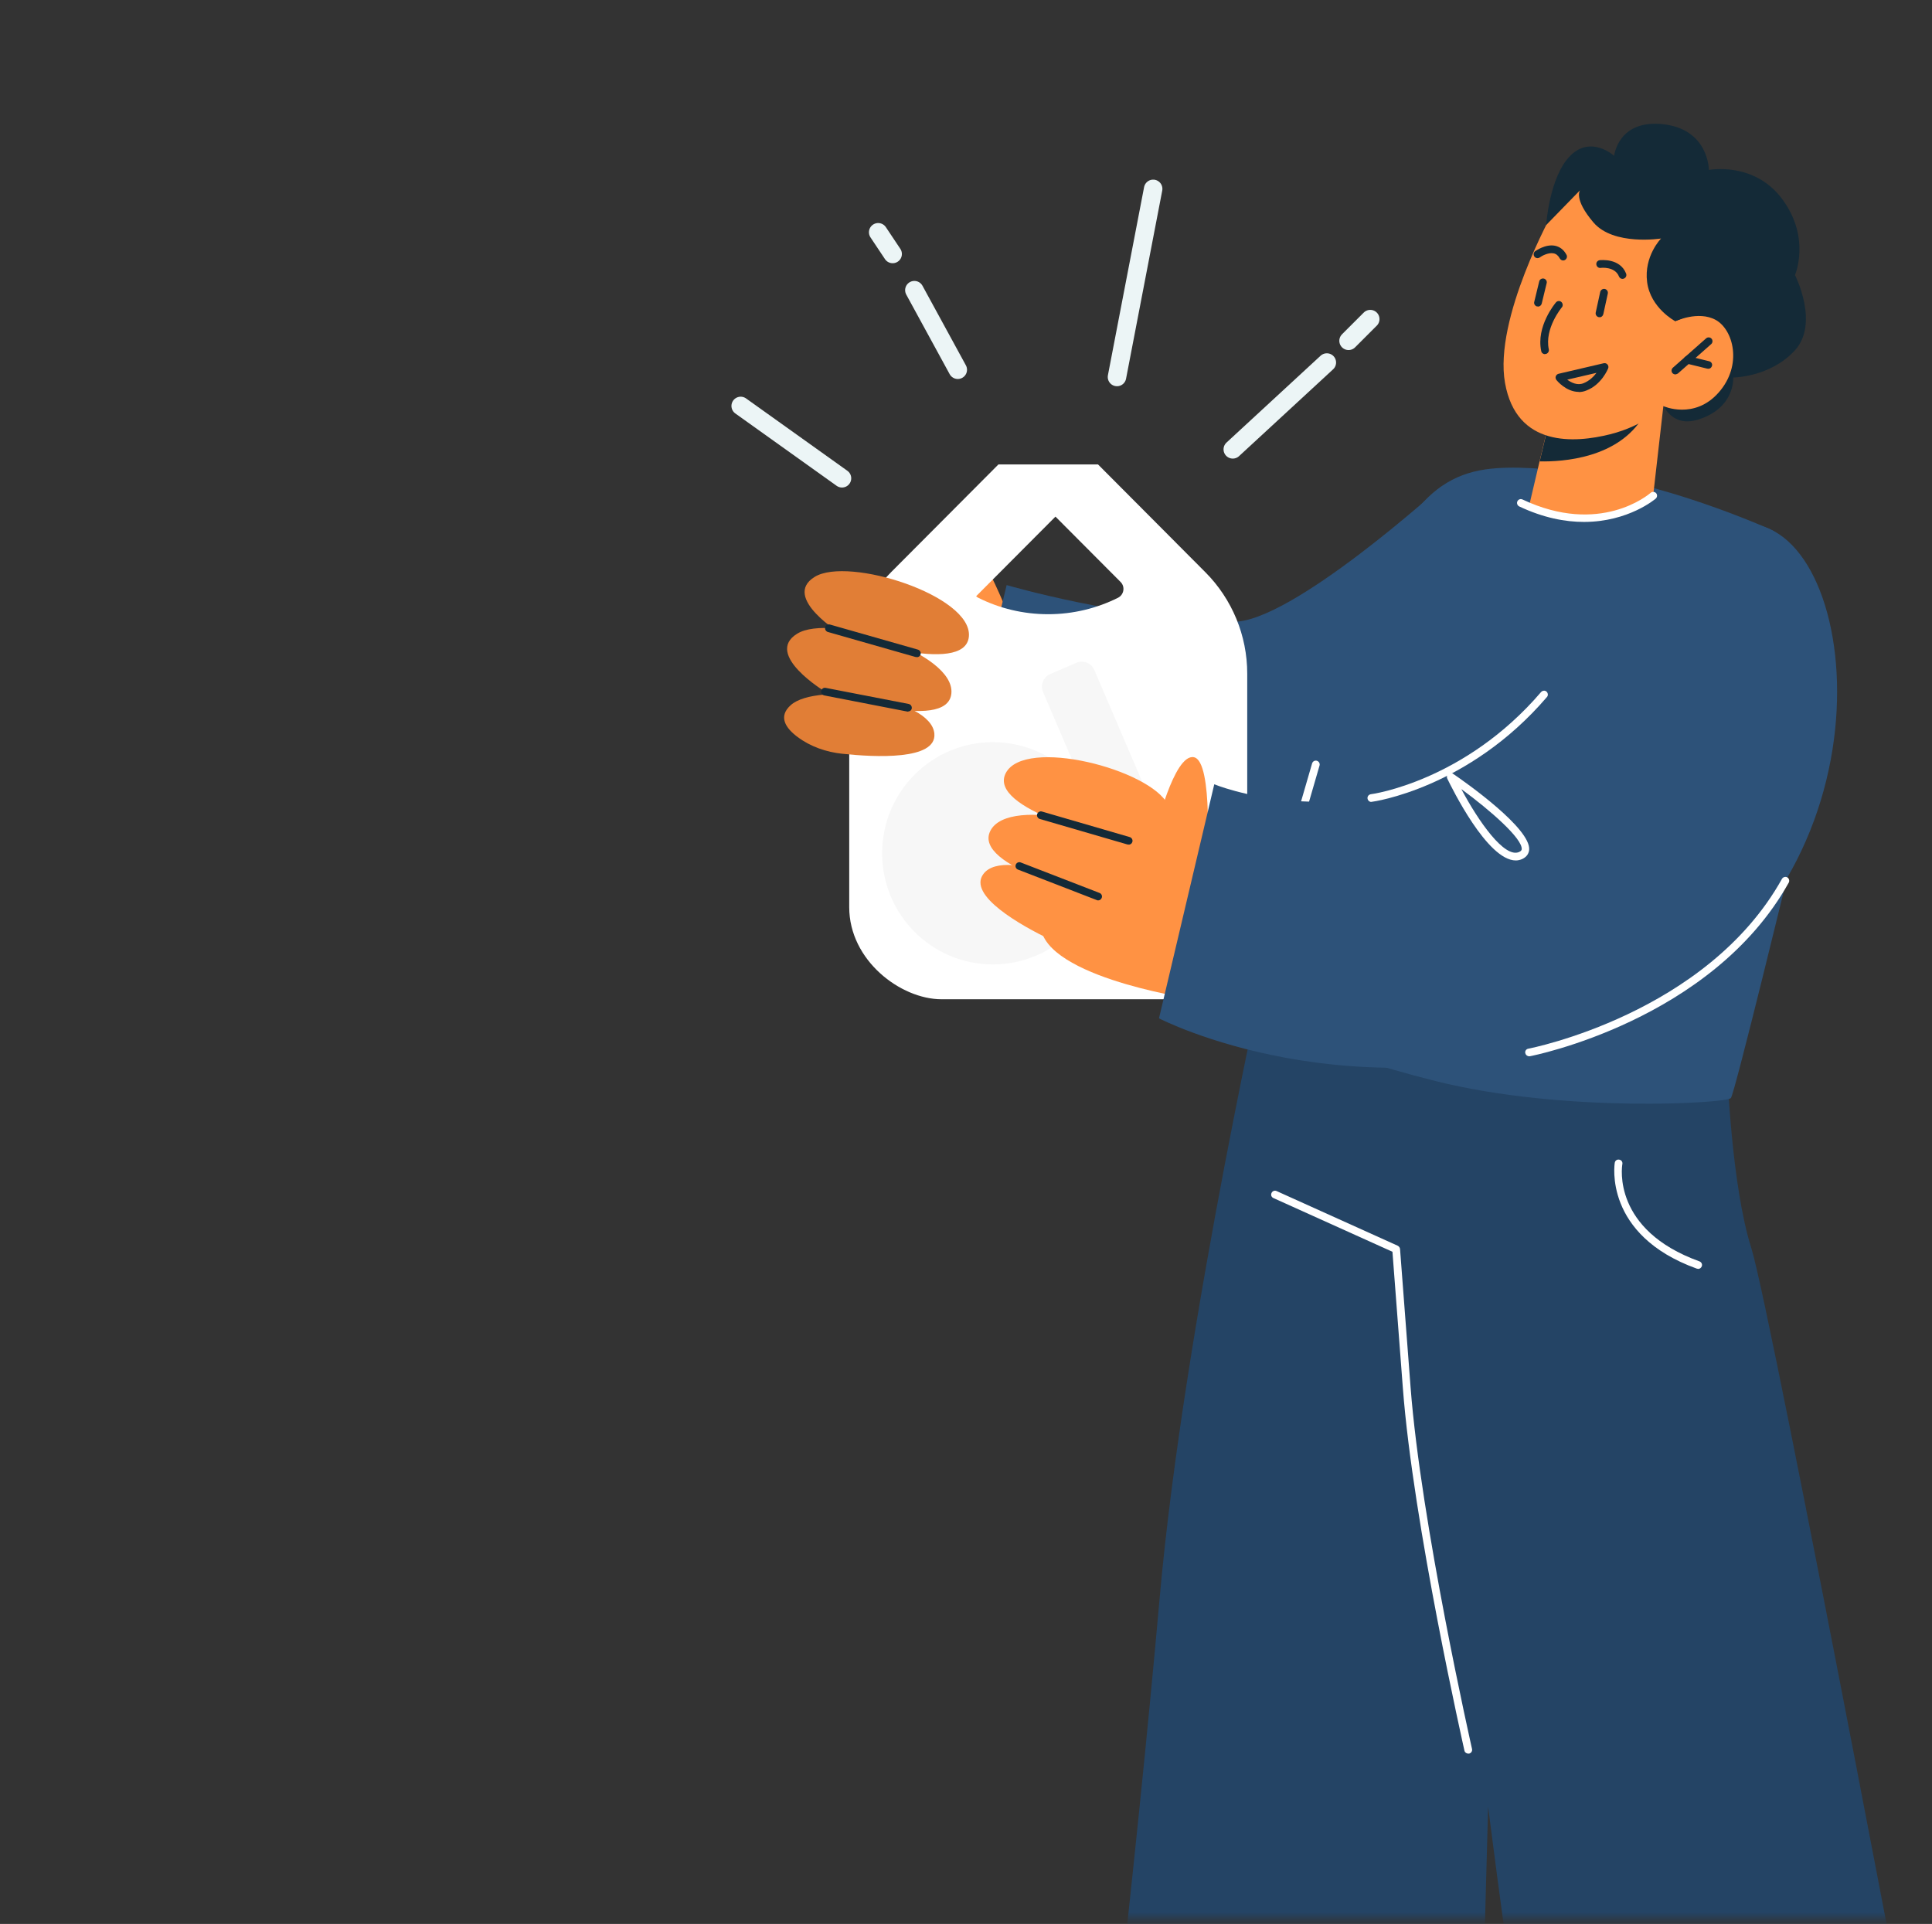 <?xml version="1.0" encoding="utf-8"?>
<svg xmlns="http://www.w3.org/2000/svg" fill="none" height="100%" overflow="visible" preserveAspectRatio="none" style="display: block;" viewBox="0 0 248 247" width="100%">
<rect x="0" y="0" width="248" height="247" fill="#333333" stroke="none"/>
<g id="Group 10554">
<g id="Mask group">
<mask height="247" id="mask0_0_5174" maskUnits="userSpaceOnUse" style="mask-type:alpha" width="248" x="0" y="0">
<path d="M247.294 0L246.372 246.372C246.372 246.372 158.901 246.372 123.186 246.372C87.471 246.372 0 246.372 0 246.372C0 246.372 0 155.505 0 123.186C0 55.152 55.152 0 123.186 0C191.22 0 247.294 0 247.294 0Z" fill="#67C2CC" id="Ellipse 8"/>
</mask>
<g mask="url(#mask0_0_5174)">
<g id="Group 10552">
<g id="Group 3">
<path d="M-0.864 293.993L1.201 316.081L22.145 309.505L24.762 291.512L-0.864 293.993Z" fill="#FF9243" id="Vector"/>
<path d="M28.855 308.76C28.855 308.76 27.739 301.183 23.888 300.647C20.039 300.093 14.068 308.017 14.068 308.017C14.068 308.017 -1.025 306.176 -2.141 307.202C-3.256 308.228 -4.457 331.776 -3.396 332.19C-2.335 332.604 60.484 335.76 63.344 335.543C66.223 335.327 62.748 322.997 57.225 320.573C51.702 318.15 45.64 317.845 45.64 317.845L28.872 308.779L28.855 308.76Z" fill="#507849" id="Vector_2"/>
<path d="M20.489 313.027C20.489 313.027 20.328 313.001 20.241 312.943L13.779 308.38C13.57 308.225 13.53 307.952 13.667 307.743C13.821 307.534 14.094 307.494 14.303 307.631L20.765 312.194C20.974 312.348 21.014 312.621 20.877 312.83C20.78 312.97 20.633 313.035 20.489 313.027Z" fill="#EFB31D" id="Vector_3"/>
</g>
<g id="Group 5">
<path d="M111.235 94.708C111.235 94.708 123.158 100.749 131.107 97.053C139.056 93.357 129.776 79.804 129.776 79.804C129.776 79.804 125.404 68.178 122.125 67.026C118.846 65.873 119.919 78.631 119.919 78.631L111.215 94.688L111.235 94.708Z" fill="#FF9243" id="Vector_4"/>
<path d="M185.041 62.435C185.041 62.435 165.646 80.043 158.233 79.824C143.826 79.406 129.219 75.114 129.219 75.114L122.105 104.506C122.105 104.506 149.907 120.364 172.82 108.957C195.753 97.55 185.021 62.455 185.021 62.455L185.041 62.435Z" fill="#2D5279" id="Vector_5"/>
<g id="Group 10538">
<path d="M158.244 57.689L170.32 46.542" id="Vector 87" stroke="#ECF5F6" stroke-linecap="round" stroke-width="2.371"/>
<path d="M175.893 40.968L173.106 43.755" id="Vector 92" stroke="#ECF5F6" stroke-linecap="round" stroke-width="2.371"/>
</g>
<path d="M108.082 61.404L95.077 52.115" id="Vector 89" stroke="#ECF5F6" stroke-linecap="round" stroke-width="2.371"/>
<path d="M143.381 48.399L148.025 24.247" id="Vector 88" stroke="#ECF5F6" stroke-linecap="round" stroke-width="2.371"/>
<g id="Group 10537">
<path d="M122.945 47.47L117.372 37.252" id="Vector 90" stroke="#ECF5F6" stroke-linecap="round" stroke-width="2.371"/>
<path d="M112.727 29.82L114.585 32.607" id="Vector 91" stroke="#ECF5F6" stroke-linecap="round" stroke-width="2.371"/>
</g>
<g id="__1">
<g id="Group">
<g id="Group_2">
<g id="Group_3">
<path d="M140.944 59.624L150.917 69.636V69.641L154.727 73.465C158.165 76.917 160.1 81.6 160.1 86.481V116.467C160.1 123.932 156.362 128.286 149.508 128.286H120.848C115.629 128.286 109.01 123.31 109.01 116.467V86.481C109.01 81.6 110.944 76.916 114.382 73.46L118.192 69.636L128.166 59.624H140.944ZM126.183 75.66L125.298 76.548C125.382 76.624 125.475 76.692 125.58 76.746C128.277 78.096 131.324 78.854 134.543 78.854C137.763 78.854 140.806 78.092 143.507 76.746C144.278 76.361 144.455 75.329 143.844 74.716L135.484 66.325L126.183 75.66Z" fill="white" id="Subtract"/>
</g>
</g>
</g>
<path d="M127.446 123.814C135.297 123.814 141.66 117.426 141.66 109.546C141.66 101.666 135.297 95.279 127.446 95.279C119.596 95.279 113.233 101.666 113.233 109.546C113.233 117.426 119.596 123.814 127.446 123.814Z" fill="#F7F7F7" id="Vector_6"/>
<path d="M142.819 123.996C145.137 123.996 147.016 122.11 147.016 119.783C147.016 117.456 145.137 115.57 142.819 115.57C140.501 115.57 138.622 117.456 138.622 119.783C138.622 122.11 140.501 123.996 142.819 123.996Z" fill="#F7F7F7" id="Vector_7"/>
<path d="M138.171 85.088L134.803 86.542C133.916 86.925 133.506 87.958 133.888 88.849L147.495 120.594C147.877 121.485 148.905 121.896 149.793 121.513L153.16 120.058C154.048 119.675 154.457 118.643 154.076 117.752L140.469 86.007C140.087 85.116 139.058 84.705 138.171 85.088Z" fill="#F7F7F7" id="Vector_8"/>
</g>
<path d="M183.352 284.769V299.614L152.569 299.058L155.948 276.443L183.352 284.769Z" fill="#FF9243" id="Vector_9"/>
<path d="M237.743 281.61L239.83 299.297L211.034 302.576L209.147 279.782L237.743 281.61Z" fill="#FF9243" id="Vector_10"/>
<path d="M185.041 294.705L151.019 291.903L149.39 297.487L129.457 308.755C129.457 308.755 120.594 310.027 115.089 315.591C109.585 321.155 111.294 326.62 111.214 328.806C111.135 330.992 183.471 328.448 185.458 325.726C187.445 323.003 185.041 294.705 185.041 294.705Z" fill="#D64334" id="Vector_11"/>
<path d="M111.313 322.726C111.055 322.726 110.836 322.508 110.816 322.249C110.816 321.971 111.015 321.753 111.293 321.733L186.193 318.712C186.471 318.712 186.69 318.911 186.71 319.189C186.71 319.467 186.511 319.686 186.233 319.706L111.333 322.726H111.313Z" fill="white" id="Vector_12"/>
<path d="M230.41 35.309C230.41 35.309 233.569 41.49 230.41 44.968C227.25 48.445 222.48 48.465 222.48 48.465C222.48 48.465 222.778 52.38 217.969 53.87C213.16 55.361 212.584 49.041 212.584 49.041L216.28 33.898L226.793 28.573L230.41 35.329V35.309Z" fill="#142A37" id="Vector_13"/>
<path d="M249.766 286.915C249.766 286.915 227.37 168.316 224.806 160.228C222.243 152.14 221.726 137.454 221.726 137.454L163.181 120.582C163.181 120.582 151.973 169.926 148.853 205.219C145.733 240.513 140.427 284.988 140.427 284.988L189.413 291.089L191.023 231.948C191.023 231.948 198.217 289.141 200.661 290.89C203.085 292.659 249.766 286.915 249.766 286.915Z" fill="#244465" id="Vector_14"/>
<path d="M209.722 62.018C209.722 62.018 217.194 63.628 227.131 67.901C236.789 72.054 229.853 110.805 229.853 110.805C229.853 110.805 222.699 140.316 222.182 140.972C221.666 141.648 200.72 142.919 184.266 138.786C169.48 135.09 159.882 130.36 159.882 130.36C159.882 130.36 165.248 109.414 172.183 87.356C178.065 68.616 182.398 61.502 190.625 60.27C197.64 59.236 209.702 61.998 209.702 61.998L209.722 62.018Z" fill="#2D5279" id="Vector_15"/>
<path d="M213.518 52.122L212.207 63.628C212.207 63.628 209.762 66.688 202.966 66.489C197.898 66.33 196.269 64.999 196.269 64.999L197.62 59.256L198.952 53.652L211.412 52.36L213.498 52.141L213.518 52.122Z" fill="#FF9243" id="Vector_16"/>
<path d="M211.432 52.34C211.372 52.657 211.213 53.015 210.975 53.413C207.755 58.858 200.581 59.295 197.64 59.235L198.972 53.631L211.432 52.34Z" fill="#142A37" id="Vector_17"/>
<path d="M199.39 27.142C199.39 27.142 191.719 40.874 193.19 49.16C194.66 57.447 202.133 56.891 206.663 55.758C211.214 54.625 213.519 52.141 213.519 52.141C213.519 52.141 217.494 53.93 220.614 50.393C223.734 46.855 222.482 42.304 220.236 41.072C217.991 39.84 215.03 41.251 215.03 41.251L217.613 37.297C217.613 37.297 210.499 15.198 199.39 27.162V27.142Z" fill="#FF9243" id="Vector_18"/>
<path d="M198.315 45.465C198.076 45.465 197.878 45.306 197.838 45.067C197.162 41.888 199.626 38.946 199.726 38.827C199.905 38.608 200.223 38.589 200.421 38.767C200.62 38.946 200.66 39.264 200.481 39.463C200.461 39.483 198.235 42.166 198.812 44.849C198.871 45.107 198.692 45.385 198.434 45.445C198.394 45.445 198.355 45.445 198.335 45.445L198.315 45.465Z" fill="#142A37" id="Vector_19"/>
<path d="M215.069 48.068C214.93 48.068 214.791 48.008 214.692 47.909C214.513 47.71 214.533 47.392 214.731 47.213L219.004 43.438C219.203 43.259 219.521 43.279 219.699 43.477C219.878 43.676 219.858 43.994 219.66 44.173L215.387 47.949C215.387 47.949 215.169 48.068 215.049 48.068H215.069Z" fill="#142A37" id="Vector_20"/>
<path d="M219.281 47.332C219.281 47.332 219.202 47.332 219.162 47.332L216.499 46.676C216.241 46.617 216.062 46.339 216.141 46.08C216.201 45.822 216.479 45.643 216.737 45.723L219.4 46.378C219.659 46.438 219.838 46.716 219.758 46.975C219.699 47.193 219.5 47.352 219.281 47.352V47.332Z" fill="#142A37" id="Vector_21"/>
<path d="M202.648 50.312C201.038 50.312 199.846 48.862 199.786 48.782C199.687 48.643 199.647 48.464 199.707 48.305C199.766 48.146 199.905 48.027 200.064 47.987L205.847 46.636C206.026 46.596 206.205 46.636 206.344 46.795C206.463 46.934 206.503 47.133 206.423 47.312C206.384 47.391 205.589 49.378 203.641 50.133C203.304 50.273 202.966 50.332 202.648 50.332V50.312ZM201.177 48.742C201.694 49.12 202.469 49.517 203.264 49.2C204.019 48.901 204.575 48.345 204.933 47.868L201.177 48.742Z" fill="#142A37" id="Vector_22"/>
<path d="M205.311 40.715C205.311 40.715 205.232 40.715 205.212 40.715C204.954 40.655 204.775 40.397 204.834 40.119L205.411 37.475C205.47 37.217 205.748 37.038 206.007 37.098C206.265 37.158 206.444 37.416 206.384 37.694L205.808 40.337C205.748 40.576 205.55 40.735 205.331 40.735L205.311 40.715Z" fill="#142A37" id="Vector_23"/>
<path d="M197.422 39.344C197.422 39.344 197.343 39.344 197.303 39.344C197.045 39.284 196.866 39.006 196.945 38.747L197.581 36.124C197.641 35.866 197.919 35.707 198.177 35.767C198.436 35.826 198.615 36.104 198.535 36.363L197.899 38.986C197.84 39.205 197.641 39.363 197.422 39.363V39.344Z" fill="#142A37" id="Vector_24"/>
<path d="M208.273 35.806C208.074 35.806 207.895 35.687 207.816 35.488C207.299 34.196 205.55 34.375 205.471 34.395C205.192 34.435 204.954 34.236 204.914 33.958C204.875 33.68 205.073 33.441 205.351 33.401C205.451 33.401 207.935 33.103 208.73 35.11C208.829 35.369 208.73 35.647 208.452 35.766C208.392 35.786 208.332 35.806 208.273 35.806Z" fill="#142A37" id="Vector_25"/>
<path d="M200.661 33.442C200.482 33.442 200.323 33.342 200.224 33.183C200.025 32.806 199.747 32.587 199.429 32.528C198.773 32.388 197.919 32.846 197.661 33.044C197.442 33.203 197.124 33.163 196.965 32.945C196.806 32.726 196.846 32.408 197.064 32.249C197.124 32.209 198.396 31.295 199.628 31.554C200.244 31.693 200.741 32.07 201.079 32.706C201.218 32.945 201.118 33.243 200.88 33.382C200.8 33.422 200.721 33.442 200.641 33.442H200.661Z" fill="#142A37" id="Vector_26"/>
<path d="M215.029 41.231C215.029 41.231 211.869 39.562 211.432 36.223C210.995 32.885 213.221 30.619 213.221 30.619C213.221 30.619 207.12 31.593 204.536 28.552C201.953 25.512 202.827 24.419 202.827 24.419L198.475 28.89C198.475 28.89 198.873 22.71 201.555 20.007C204.238 17.305 207.199 20.007 207.199 20.007C207.199 20.007 207.696 15.278 213.539 15.953C219.361 16.629 219.361 21.816 219.361 21.816C219.361 21.816 225.244 20.683 228.84 25.651C232.457 30.619 230.41 35.309 230.41 35.309L215.029 41.231Z" fill="#142A37" id="Vector_27"/>
<path d="M188.459 225.132C188.24 225.132 188.022 224.973 187.982 224.754C187.922 224.456 181.404 195.72 180.073 178.153L178.741 160.705L163.459 153.809C163.201 153.69 163.102 153.412 163.221 153.153C163.34 152.895 163.638 152.796 163.877 152.915L179.417 159.93C179.576 160.01 179.695 160.168 179.715 160.347L181.066 178.074C182.398 195.562 188.896 224.257 188.956 224.536C189.016 224.794 188.857 225.072 188.578 225.132C188.539 225.132 188.499 225.132 188.459 225.132Z" fill="white" id="Vector_28"/>
<path d="M217.97 162.891C217.97 162.891 217.851 162.891 217.811 162.871C205.788 158.539 207.259 149.377 207.279 149.278C207.319 149 207.577 148.821 207.855 148.88C208.133 148.92 208.312 149.179 208.253 149.457C208.193 149.795 206.941 157.903 218.149 161.937C218.408 162.036 218.547 162.314 218.447 162.573C218.368 162.771 218.189 162.91 217.97 162.91V162.891Z" fill="white" id="Vector_29"/>
<path d="M203.323 67.006C200.919 67.006 198.137 66.49 195.017 65.019C194.778 64.9 194.659 64.602 194.778 64.363C194.897 64.105 195.195 64.005 195.434 64.125C205.37 68.815 211.63 63.489 211.888 63.27C212.087 63.091 212.405 63.111 212.584 63.31C212.763 63.509 212.743 63.827 212.544 64.005C212.505 64.045 209.047 67.006 203.323 67.006Z" fill="white" id="Vector_30"/>
<path d="M164.93 112.316C164.93 112.316 164.83 112.316 164.791 112.316C164.532 112.237 164.373 111.958 164.453 111.7L168.427 98.008C168.507 97.75 168.765 97.591 169.043 97.67C169.302 97.75 169.461 98.028 169.381 98.286L165.407 111.978C165.347 112.197 165.148 112.336 164.93 112.336V112.316Z" fill="white" id="Vector_31"/>
<path d="M201.137 278.906C200.879 278.906 200.66 278.707 200.64 278.449C200.621 278.171 200.819 277.932 201.097 277.912L246.804 273.58C247.063 273.56 247.321 273.759 247.341 274.037C247.361 274.315 247.162 274.554 246.884 274.574L201.177 278.906H201.137Z" fill="#142A37" id="Vector_32"/>
<path d="M190.168 274.575L142.971 268.156C142.692 268.116 142.513 267.878 142.553 267.599C142.593 267.321 142.831 267.122 143.11 267.182L190.247 273.601C190.526 273.641 190.704 273.879 190.665 274.157C190.625 274.416 190.426 274.595 190.168 274.595V274.575Z" fill="#142A37" id="Vector_33"/>
<path d="M148.297 106.87C148.297 106.87 150.682 96.735 153.245 97.212C155.809 97.689 154.914 111.183 154.914 111.183L149.628 111.819L148.277 106.87H148.297Z" fill="#FF9243" id="Vector_34"/>
<path d="M241.857 295.143L207.716 294.904L206.503 300.607L187.485 313.346C187.485 313.346 178.742 315.273 173.674 321.235C168.607 327.197 170.733 332.523 170.812 334.709C170.892 336.895 242.831 328.906 244.619 326.024C246.388 323.163 241.857 295.123 241.857 295.123V295.143Z" fill="#F2513B" id="Vector_35"/>
<path d="M170.435 328.648C170.196 328.648 169.978 328.469 169.938 328.211C169.898 327.933 170.097 327.694 170.375 327.654L244.837 318.99C245.096 318.97 245.354 319.149 245.394 319.427C245.434 319.705 245.235 319.944 244.957 319.984L170.494 328.648C170.494 328.648 170.455 328.648 170.435 328.648Z" fill="white" id="Vector_36"/>
<path d="M143.905 102.458L159.883 115.077L152.55 128.153C152.55 128.153 132.776 125.172 133.591 118.217C134.406 111.261 143.885 102.458 143.885 102.458H143.905Z" fill="#FF9243" id="Vector_37"/>
<path d="M155.868 100.689C155.868 100.689 171.548 107.148 187.545 98.126C203.562 89.104 213.697 61.918 227.131 67.9C240.565 73.881 242.075 119.489 204.894 132.625C173.654 143.654 148.774 130.737 148.774 130.737L155.868 100.689Z" fill="#2D5279" id="Vector_38"/>
<path d="M196.289 135.606C196.051 135.606 195.852 135.447 195.792 135.208C195.733 134.93 195.911 134.672 196.19 134.632C196.408 134.592 219.083 130.161 228.741 112.832C228.88 112.593 229.178 112.514 229.417 112.633C229.655 112.772 229.735 113.07 229.615 113.309C219.719 131.055 196.607 135.566 196.369 135.606C196.329 135.606 196.309 135.606 196.269 135.606H196.289Z" fill="white" id="Vector_39"/>
<path d="M142.932 107.705C142.932 107.705 152.173 107.864 149.927 103.313C147.681 98.762 131.505 94.589 129.101 99.259C126.696 103.929 142.952 107.705 142.952 107.705H142.932Z" fill="#FF9243" id="Vector_40"/>
<path d="M140.964 115.096C140.964 115.096 150.204 115.255 147.959 110.705C145.713 106.154 129.537 101.98 127.132 106.651C124.728 111.321 140.983 115.096 140.983 115.096H140.964Z" fill="#FF9243" id="Vector_41"/>
<path d="M134.823 120.642C136.71 121.556 138.777 122.053 140.884 121.874C142.732 121.715 144.421 121.02 143.785 118.874C142.513 114.561 129.04 108.48 126.238 112.197C124.151 114.959 131.106 118.834 134.842 120.642H134.823Z" fill="#FF9243" id="Vector_42"/>
<path d="M144.878 108.42C144.878 108.42 144.779 108.42 144.739 108.42L133.471 105.141C133.213 105.061 133.054 104.783 133.134 104.525C133.213 104.266 133.491 104.107 133.75 104.187L145.017 107.466C145.276 107.545 145.435 107.824 145.355 108.082C145.296 108.301 145.097 108.44 144.878 108.44V108.42Z" fill="#142A37" id="Vector_43"/>
<path d="M140.964 115.594C140.964 115.594 140.845 115.594 140.785 115.554L130.67 111.639C130.412 111.54 130.292 111.262 130.392 111.003C130.491 110.745 130.789 110.626 131.028 110.725L141.143 114.64C141.401 114.739 141.52 115.018 141.421 115.276C141.341 115.475 141.163 115.594 140.964 115.594Z" fill="#142A37" id="Vector_44"/>
<path d="M194.579 110.467C190.903 110.467 186.332 101.087 185.776 99.955C185.676 99.756 185.736 99.517 185.895 99.358C186.054 99.219 186.312 99.199 186.491 99.319C188.18 100.471 196.547 106.373 196.288 109.116C196.249 109.474 196.07 109.97 195.394 110.288C195.116 110.408 194.838 110.467 194.559 110.467H194.579ZM187.584 101.306C189.77 105.42 193.128 110.249 195.016 109.374C195.314 109.235 195.314 109.096 195.334 109.036C195.454 107.665 191.3 104.028 187.584 101.306Z" fill="white" id="Vector_45"/>
<path d="M176.039 102.956C175.8 102.956 175.581 102.777 175.542 102.519C175.502 102.241 175.701 102.002 175.979 101.962C176.098 101.962 188.002 100.313 197.819 88.847C197.998 88.648 198.316 88.608 198.514 88.787C198.713 88.966 198.753 89.284 198.574 89.482C188.499 101.247 176.217 102.936 176.098 102.936C176.078 102.936 176.058 102.936 176.039 102.936V102.956Z" fill="white" id="Vector_46"/>
<path d="M108.154 81.494C108.154 81.494 100.245 76.724 104.577 74.061C108.889 71.398 124.827 76.466 124.37 81.712C123.913 86.959 108.154 81.494 108.154 81.494Z" fill="#E17E36" id="Vector_47"/>
<path d="M105.908 88.787C105.908 88.787 97.999 84.017 102.331 81.354C106.643 78.691 122.581 83.759 122.124 89.005C121.667 94.252 105.908 88.787 105.908 88.787Z" fill="#E17E36" id="Vector_48"/>
<path d="M108.154 96.775C106.068 96.556 104.041 95.861 102.371 94.609C100.881 93.496 99.828 92.006 101.517 90.515C104.875 87.534 119.541 89.561 119.939 94.192C120.237 97.63 112.288 97.212 108.174 96.775H108.154Z" fill="#E17E36" id="Vector_49"/>
<path d="M117.693 84.355C117.693 84.355 117.593 84.355 117.554 84.355L106.266 81.136C106.008 81.056 105.849 80.778 105.928 80.52C106.008 80.261 106.266 80.102 106.544 80.182L117.832 83.401C118.09 83.481 118.249 83.759 118.17 84.017C118.11 84.236 117.911 84.375 117.693 84.375V84.355Z" fill="#142A37" id="Vector_50"/>
<path d="M116.56 91.37L105.809 89.283C105.531 89.224 105.372 88.965 105.412 88.707C105.471 88.429 105.71 88.25 105.988 88.31L116.64 90.376C116.918 90.436 117.077 90.694 117.037 90.953C116.997 91.191 116.779 91.35 116.54 91.35L116.56 91.37Z" fill="#142A37" id="Vector_51"/>
</g>
</g>
</g>
</g>
</g>
</svg>